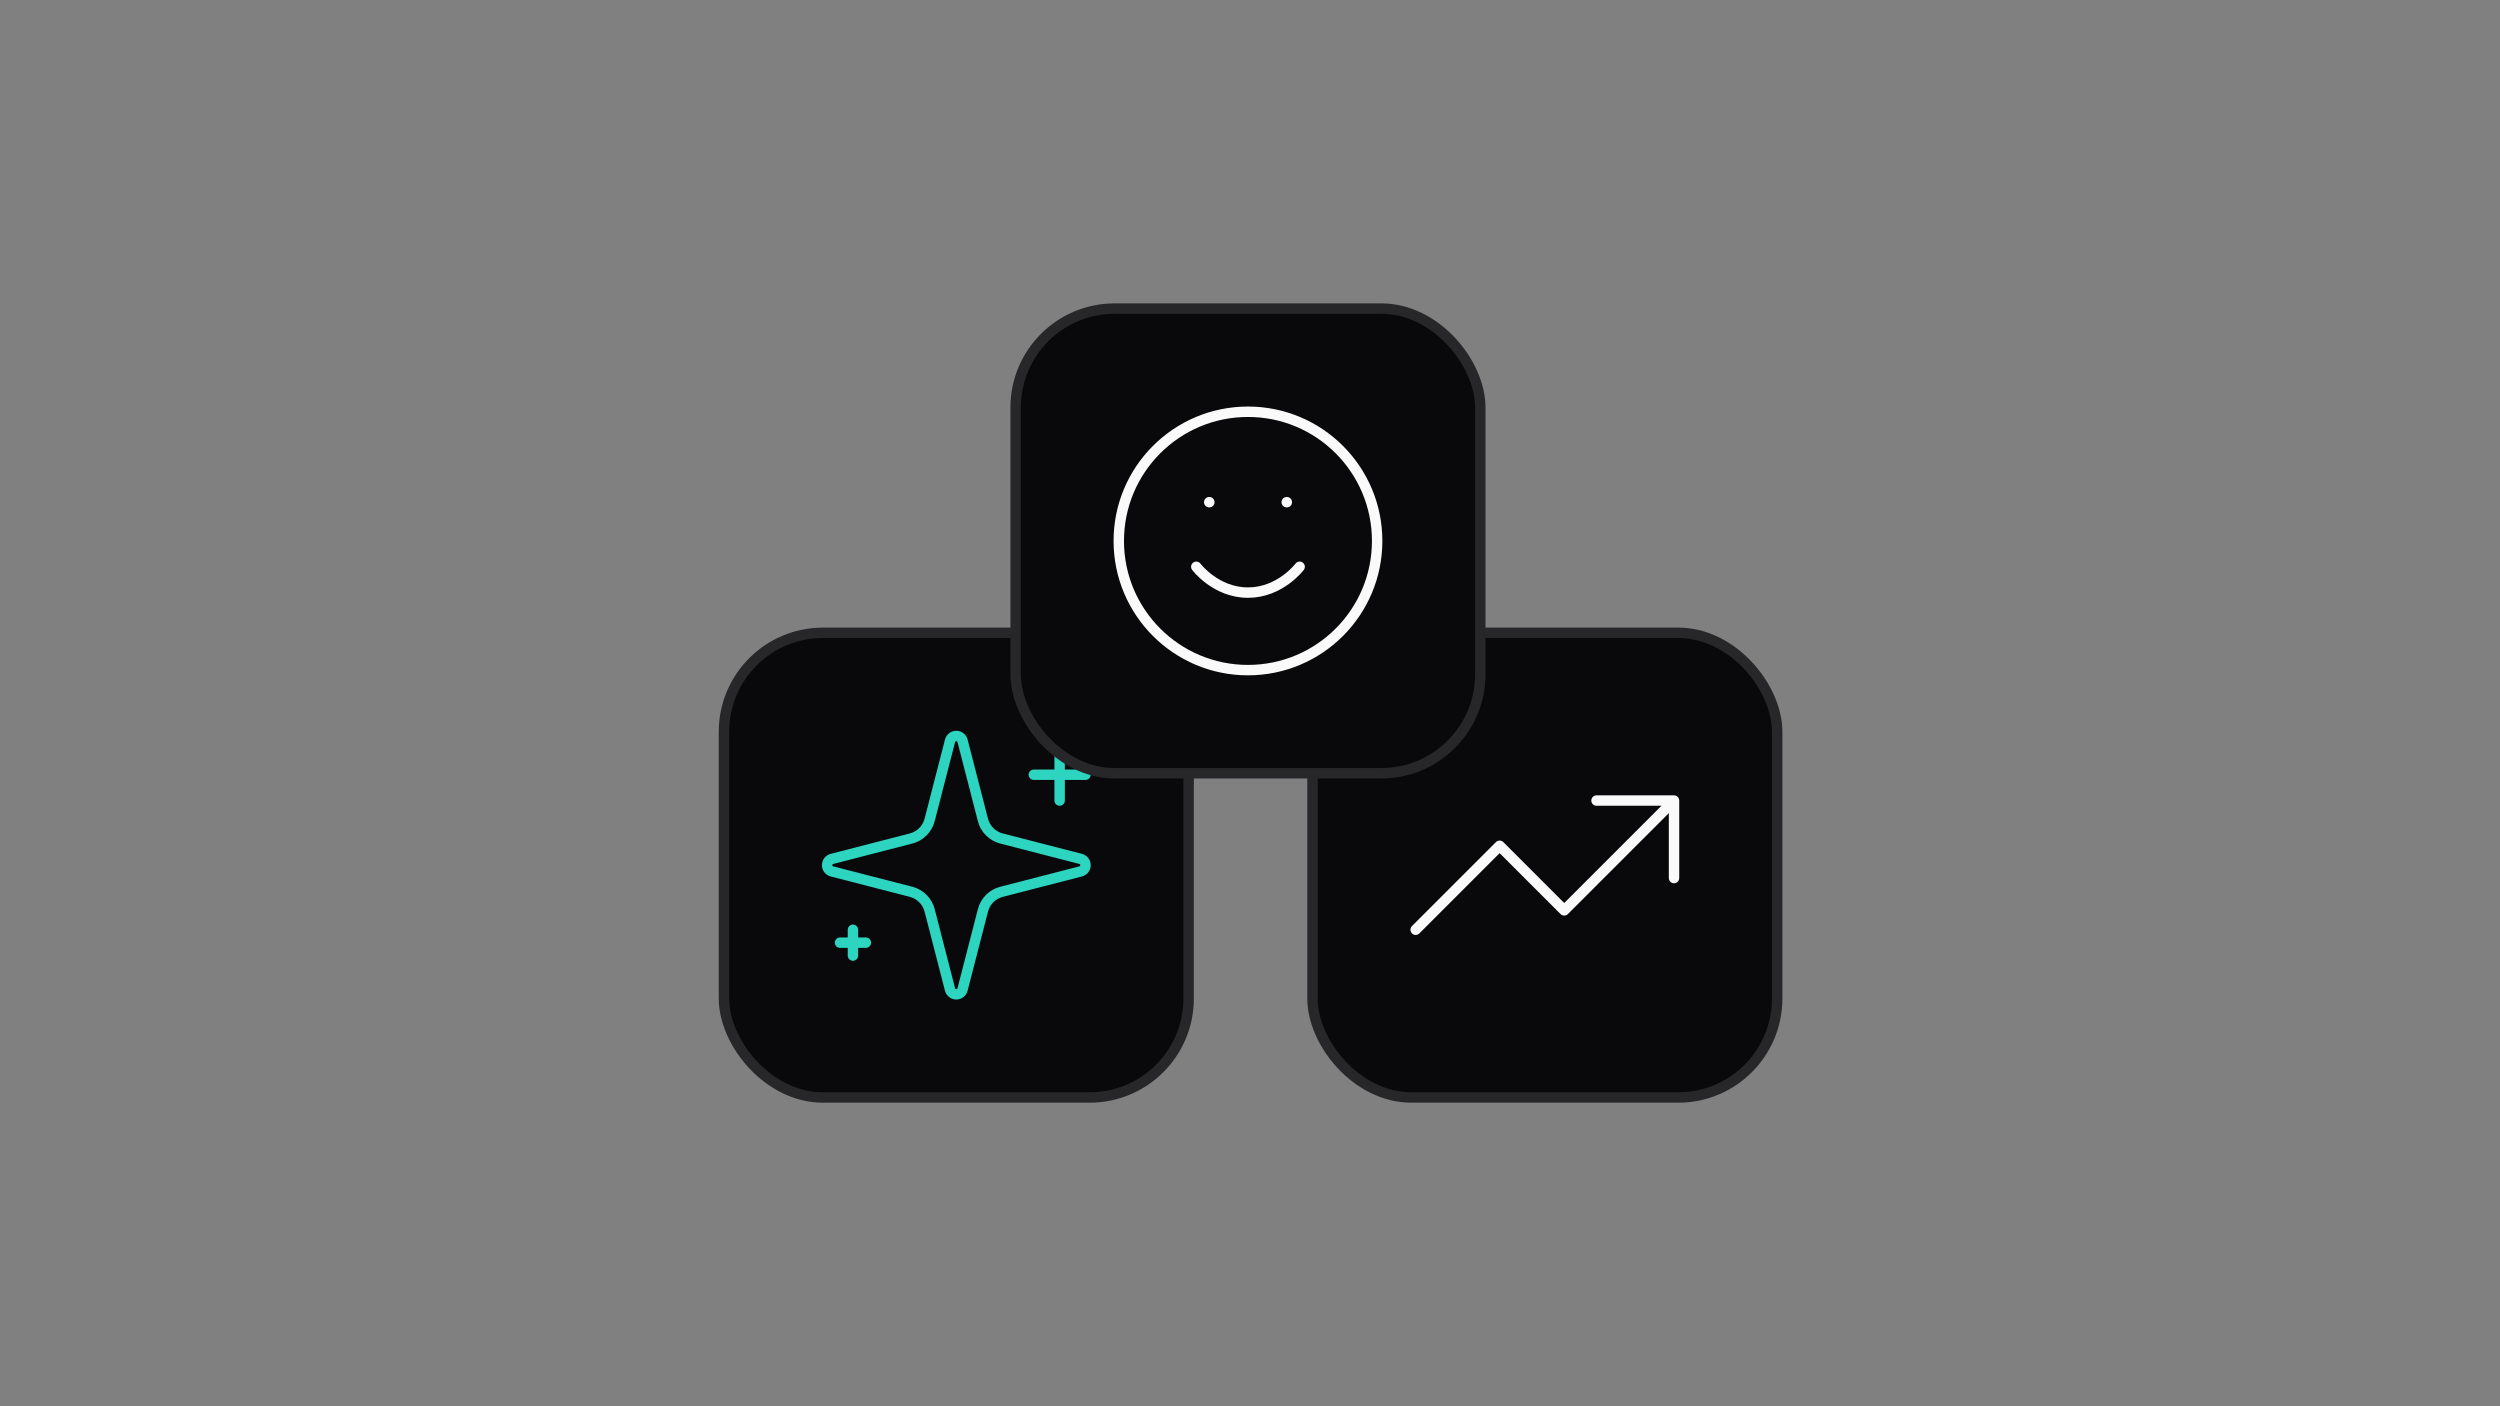 <svg xmlns="http://www.w3.org/2000/svg" fill="none" viewBox="0 0 1920 1080" height="1080" width="1920">
<rect x="0" y="0" width="1920" height="1080" fill="#808080" stroke="none"/>
<rect fill="#09090B" rx="76" height="356.873" width="356.873" y="486" x="1008"></rect>
<rect stroke-width="8" stroke="#27272A" rx="76" height="356.873" width="356.873" y="486" x="1008"></rect>
<path stroke-linejoin="round" stroke-linecap="round" stroke-width="8" stroke="#FAFAFA" d="M1285.65 614.828L1201.32 699.161L1151.71 649.553L1087.22 714.043M1285.65 614.828H1226.12M1285.65 614.828V674.357"></path>
<rect fill="#09090B" rx="76" height="356.873" width="356.873" y="486" x="556"></rect>
<rect stroke-width="8" stroke="#27272A" rx="76" height="356.873" width="356.873" y="486" x="556"></rect>
<path stroke-linejoin="round" stroke-linecap="round" stroke-width="8" stroke="#2DD4BF" d="M813.803 575.147V614.833M833.646 594.99H793.96M655.059 714.048V733.891M664.98 723.969H645.137M713.962 699.165C713.077 695.732 711.287 692.598 708.78 690.091C706.272 687.584 703.139 685.794 699.705 684.908L638.837 669.212C637.798 668.918 636.884 668.292 636.233 667.431C635.583 666.57 635.23 665.52 635.23 664.44C635.23 663.361 635.583 662.311 636.233 661.449C636.884 660.588 637.798 659.963 638.837 659.668L699.705 643.962C703.137 643.077 706.27 641.289 708.777 638.784C711.285 636.278 713.075 633.147 713.962 629.715L729.658 568.846C729.95 567.804 730.575 566.885 731.437 566.231C732.3 565.577 733.353 565.223 734.435 565.223C735.518 565.223 736.571 565.577 737.433 566.231C738.296 566.885 738.921 567.804 739.213 568.846L754.898 629.715C755.784 633.148 757.574 636.282 760.081 638.789C762.589 641.297 765.722 643.086 769.156 643.972L830.024 659.658C831.071 659.947 831.994 660.571 832.652 661.435C833.31 662.299 833.666 663.354 833.666 664.44C833.666 665.526 833.31 666.582 832.652 667.446C831.994 668.31 831.071 668.934 830.024 669.222L769.156 684.908C765.722 685.794 762.589 687.584 760.081 690.091C757.574 692.598 755.784 695.732 754.898 699.165L739.203 760.034C738.911 761.077 738.286 761.995 737.424 762.649C736.561 763.304 735.508 763.658 734.425 763.658C733.343 763.658 732.29 763.304 731.427 762.649C730.565 761.995 729.94 761.077 729.648 760.034L713.962 699.165Z"></path>
<rect fill="#09090B" rx="76" height="356.873" width="356.873" y="237" x="780"></rect>
<rect stroke-width="8" stroke="#27272A" rx="76" height="356.873" width="356.873" y="237" x="780"></rect>
<path stroke-linejoin="round" stroke-linecap="round" stroke-width="8" stroke="#FAFAFA" d="M918.75 435.281C918.75 435.281 933.632 455.124 958.436 455.124C983.24 455.124 998.122 435.281 998.122 435.281M928.671 385.673H928.77M988.2 385.673H988.3M1057.65 415.438C1057.65 470.233 1013.23 514.653 958.436 514.653C903.641 514.653 859.221 470.233 859.221 415.438C859.221 360.643 903.641 316.223 958.436 316.223C1013.23 316.223 1057.65 360.643 1057.65 415.438Z"></path>
</svg>
